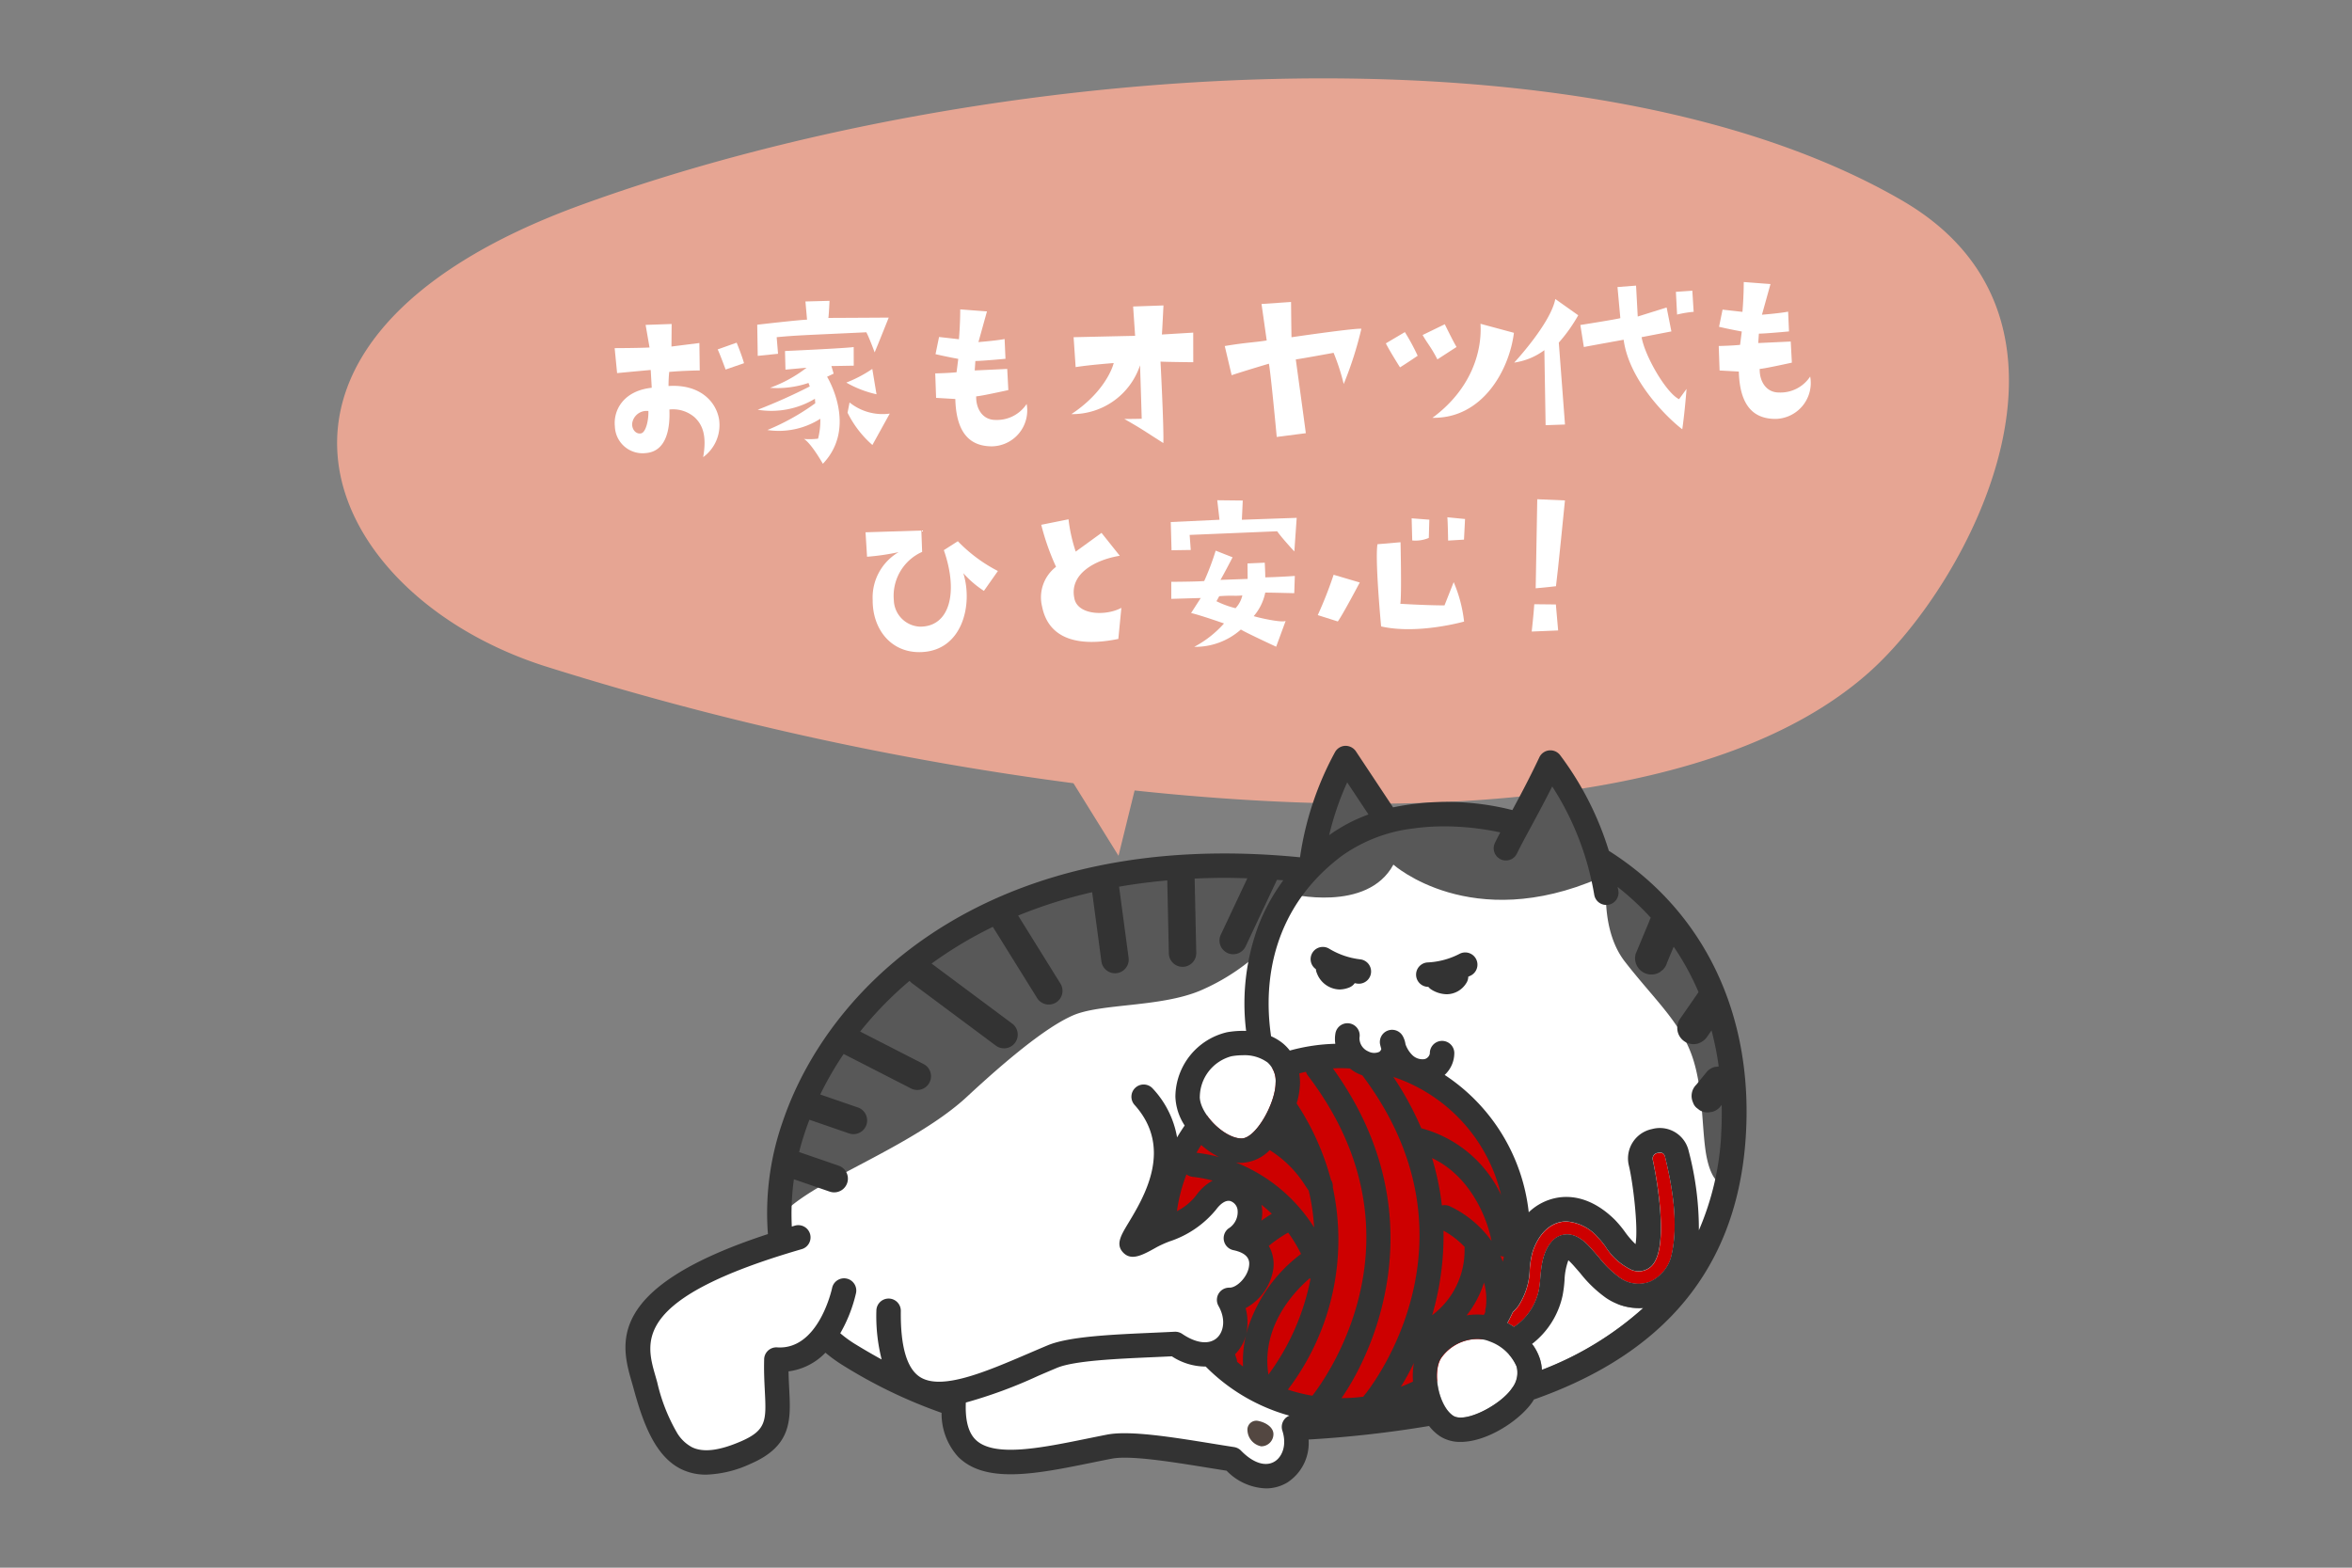 <?xml version="1.0" encoding="UTF-8"?>
<svg xmlns="http://www.w3.org/2000/svg" xmlns:xlink="http://www.w3.org/1999/xlink" width="300" height="200" viewBox="0 0 300 200">
  <rect x="0" y="0" width="300" height="200" fill="#808080" stroke="none"/>
  <defs>
    <clipPath id="a">
      <rect width="213.242" height="179.883" fill="none"></rect>
    </clipPath>
    <clipPath id="c">
      <rect width="57.82" height="58.39" transform="translate(118.826 90.353)" fill="none"></rect>
    </clipPath>
    <clipPath id="e">
      <rect width="41.293" height="13.735" transform="translate(80.188 163.037)" fill="none"></rect>
    </clipPath>
    <clipPath id="f">
      <rect width="41.293" height="13.731" transform="translate(80.188 163.041)" fill="none"></rect>
    </clipPath>
    <clipPath id="g">
      <rect width="6.074" height="5.292" transform="translate(111.337 166.081)" fill="none"></rect>
    </clipPath>
    <clipPath id="h">
      <rect width="6.071" height="5.292" transform="translate(111.337 166.081)" fill="none"></rect>
    </clipPath>
    <clipPath id="j">
      <rect width="300" height="200"></rect>
    </clipPath>
  </defs>
  <g id="i" clip-path="url(#j)">
    <g transform="translate(43 10)">
      <g clip-path="url(#a)">
        <g clip-path="url(#a)">
          <path d="M121.273,100.064s-24.441-1.781-38.3,6.288-20.078,15.4-23.354,23.585a53.736,53.736,0,0,0-3.277,17.472l-12.473,6.3s-7.1,4.4-5.407,10.187a67.356,67.356,0,0,0,4.527,11.118s2.753,2.337,8.492,0,4.861-6.944,4.861-6.944V163.9l4.35-1.6,2.459-1.459,6.762,5.242,8.46,2.646s.528,6.738,4.246,8.044,16.6-2.251,16.6-2.251l12.453,1.361,4.636,1.179,3.312,1.3,3.329-2.654v-4.335s46.636-11.742,52.385-25.644,0-29.719,0-29.719-3.512-11.682-9.776-14.016-24.284-5.443-24.284-5.443Z" fill="#fff"></path>
          <g style="mix-blend-mode:darken;isolation:isolate">
            <g clip-path="url(#c)">
              <g clip-path="url(#c)">
                <path d="M119.139,122.217a6.491,6.491,0,0,1,1.548.949,5.877,5.877,0,0,1,.84.88,24.046,24.046,0,0,1,5.805-.864,4.191,4.191,0,0,1,.019-1.355,1.56,1.56,0,0,1,3.078.513c0,.024-.009.047-.014.071a1.828,1.828,0,0,0,1.124,1.743,1.591,1.591,0,0,0,1.4.053.64.64,0,0,0,.26-.373q-.078-.253-.141-.521a1.559,1.559,0,0,1,2.88-1.117,3.106,3.106,0,0,1,.348,1.038,3.591,3.591,0,0,0,.861,1.377,1.857,1.857,0,0,0,1.55.526.9.9,0,0,0,.694-.729,1.561,1.561,0,0,1,1.52-1.6h.041a1.56,1.56,0,0,1,1.558,1.521,3.8,3.8,0,0,1-1.229,2.822,24.107,24.107,0,0,1,10.733,17.525,7.025,7.025,0,0,1,3.666-1.86c2.5-.417,5.04.562,7.332,2.832a14.446,14.446,0,0,1,1.26,1.512,10.868,10.868,0,0,0,1.362,1.583c.379-2.108-.345-7.944-.84-9.99a3.828,3.828,0,0,1,2.768-4.651c.056-.014.111-.026.167-.038a3.773,3.773,0,0,1,4.644,2.63c.016.056.03.113.043.17a39.237,39.237,0,0,1,1.3,10.108,35.412,35.412,0,0,0,2.85-12.238c.08-1.275.09-2.526.067-3.764l-.294.361a2.042,2.042,0,0,1-.918.534l-.552.076a2.072,2.072,0,0,1-1.05-.285c-.139-.108-.281-.216-.42-.325a2.006,2.006,0,0,1-.43-2.269,1.555,1.555,0,0,1,.43-.67l1.4-1.716a2.087,2.087,0,0,1,.917-.534c.18-.023.36-.048.539-.073a38.475,38.475,0,0,0-.918-4.6l-.508.732a2.333,2.333,0,0,1-1.242.956,2.077,2.077,0,0,1-2.345-3.052q1.216-1.76,2.434-3.512a33.818,33.818,0,0,0-3.173-5.8l-.845,2.028a2.083,2.083,0,0,1-.535.918l-.42.324a2.078,2.078,0,0,1-2.844-.744h0a2.078,2.078,0,0,1-.209-1.6q.864-2.075,1.729-4.148a2.141,2.141,0,0,1,.2-.467,34.4,34.4,0,0,0-4.23-3.927c.029.161.068.318.095.477a1.561,1.561,0,0,1-1.278,1.8h0l-.26.021a1.56,1.56,0,0,1-1.536-1.3,36.731,36.731,0,0,0-5.358-13.815c-.1.187-.185.362-.279.546,0,.005.01.012.014.019a7.69,7.69,0,0,1-2.856,9.86,2.114,2.114,0,0,1-2.844-.745,1.769,1.769,0,0,1-.122-.247,1.584,1.584,0,0,1-.5-.138,1.4,1.4,0,0,1-.161-.1l-1.272,2.364a2.11,2.11,0,0,1-1.242.955,2.083,2.083,0,0,1-2.557-1.453,2.187,2.187,0,0,1,.209-1.6q1.1-2.039,2.2-4.08c-.9-.12-1.8-.2-2.694-.245a2.185,2.185,0,0,1-.255,1.326l-2.528,4.427a2.08,2.08,0,0,1-3.8-.5,2.166,2.166,0,0,1,.209-1.6l2.036-3.592q-.663.062-1.311.153a1.936,1.936,0,0,1-.572,1.146l-5.2,4.823a2.127,2.127,0,0,1-2.941,0,2.105,2.105,0,0,1-.323-2.514l-.03.02c-8.674,6.484-10.14,15.671-9.051,23.028m19.968-9.438a9.826,9.826,0,0,0,4.071-1.1,1.559,1.559,0,0,1,1.435,2.769c-.108.055-.22.1-.33.149a1.541,1.541,0,0,1-.266.838,2.957,2.957,0,0,1-2.483,1.4,3.809,3.809,0,0,1-1.936-.585,1.533,1.533,0,0,1-.413-.365,1.558,1.558,0,0,1-.075-3.115m-14.73-1.222a1.562,1.562,0,0,1,2.142-.525,9.861,9.861,0,0,0,3.987,1.37,1.559,1.559,0,0,1-.177,3.108l-.182-.01c-.12-.014-.235-.043-.353-.06a1.543,1.543,0,0,1-.692.547,3.42,3.42,0,0,1-1.267.256,3.176,3.176,0,0,1-2.855-2.049,1.548,1.548,0,0,1-.138-.539,1.557,1.557,0,0,1-.465-2.1" fill="#fff"></path>
              </g>
            </g>
          </g>
          <path d="M128.028,124.51a22.659,22.659,0,0,0-22.659,22.659l4.028-1.928,3.734-4.207,2.979,2.665-.179,3.47,1.477,2.1-.636,3.79-2.966,3.721.728,3.51-2.646,2.777a22.658,22.658,0,1,0,16.14-38.558" fill="#cd0000"></path>
          <path d="M199.613,15.579l0,0c-40.33-23.406-117.133-18.13-168.491.568C-16.448,33.466-2.47,65.7,26.472,74.978A394.967,394.967,0,0,0,93.921,89.922l5.746,9.255,2.052-8.332c37.977,4.063,75,1.47,93.61-15.008,12.882-11.409,30.65-44.955,4.284-60.258" fill="#e6a593"></path>
          <path d="M40.131,39.474,40,37.2s-2.219.2-4.288.4L35.4,34.413s3.05-.007,4.449-.081l-.5-2.883,3.322-.116-.025,2.876,3.561-.449.047,3.5s-1.975.018-3.894.186a16.848,16.848,0,0,0-.088,1.8c4.017-.265,6.1,2.013,6.453,4.3a5.067,5.067,0,0,1-2.034,4.774c.479-2.743-.069-4.124-1.1-5.089a4.214,4.214,0,0,0-3.21-.988c.115,2.572-.438,5.342-2.982,5.556a3.537,3.537,0,0,1-3.97-3.387c-.224-2.119,1.141-4.567,4.7-4.942m-1.4,5.825c.647-.072,1.015-1.685.974-2.859a1.85,1.85,0,0,0-2.069,1.6c-.053.652.4,1.361,1.1,1.261m10.819-8.154s-.829-2.247-1.016-2.565l2.421-.862s.628,1.505.942,2.619Z" fill="#fff"></path>
          <path d="M53.586,31.426s5.255-.608,6.354-.646l-.206-2.319,3.073-.082s-.085,1.853-.149,2.18c0,0,5.777-.026,7.7-.043,0,0-1.425,3.576-1.795,4.439,0,0-.718-1.95-1.065-2.563-8.289.389-8.714.378-11.433.624l.175,2.118L53.65,35.4Zm7.759,14.535a9.1,9.1,0,0,0,.287-2.536,9.861,9.861,0,0,1-6.753,1.436,29.509,29.509,0,0,0,6.109-3.414l-.045-.573a10.788,10.788,0,0,1-7.3,1.4A70.725,70.725,0,0,0,60.287,39.3l-.165-.446a12.356,12.356,0,0,1-4.906.622,16.988,16.988,0,0,0,4.663-2.563l-2.692.243-.059-2.374s7.492-.336,8.761-.505l.008,2.374-2.849.05.284.966-.836.4s3.949,6.389-.538,11.1c0,0-1.467-2.6-2.412-3.167a9.064,9.064,0,0,0,1.8-.038M68.8,40.3a13.707,13.707,0,0,1-3.853-1.491,16.613,16.613,0,0,0,3.315-1.742Zm-3.693,2.354.254-1.31a6.716,6.716,0,0,0,5.127,1.422L68.276,46.77a13.321,13.321,0,0,1-3.169-4.117" fill="#fff"></path>
          <path d="M79.011,37.491l.216-1.708s-1.41-.25-2.9-.6l.45-2.191s1.355.152,2.535.287c0,0,.163-1.782.168-3.809,0,0,2.908.225,3.409.257L81.8,33.642s2.27-.178,3.338-.39l.113,2.521s-2.941.278-3.841.283l-.083,1.205s2.371-.109,4.145-.195l.143,2.7s-3.771.832-4.1.792c-.05,1.454.73,3.027,2.481,3.015a4.532,4.532,0,0,0,3.955-2.037,4.583,4.583,0,0,1-4.488,5.407c-2.026-.029-4.482-.893-4.612-6.041L76.4,40.759l-.109-3.123s1.725-.035,2.721-.145" fill="#fff"></path>
          <path d="M99.057,36.317s-3.093.232-4.858.519l-.259-3.817s6.3-.145,7.846-.174l-.254-3.743,3.871-.135s-.16,3.283-.2,3.708l3.994-.24.006,3.777s-3.352-.033-4.179-.079c0,0,.439,8.288.363,10.391-2.992-1.9-2.56-1.687-4.984-3.078,0,0,1.175.01,2.225-.026,0,0-.14-4.723-.214-6.821a9.1,9.1,0,0,1-8.76,6.233c3.74-2.456,5.114-5.38,5.4-6.515" fill="#fff"></path>
          <path d="M130.646,31.937a46.4,46.4,0,0,1-2.255,7.056,26.973,26.973,0,0,0-1.289-3.982s-4.026.741-4.823.844c0,0,1.139,8.263,1.28,9.41l-3.71.479s-.761-8.177-1-9.344c0,0-2.723.8-4.75,1.466l-.881-3.72c2.835-.475,3.835-.458,5.352-.712l-.663-4.653,3.768-.257s.039,3.975.057,4.5c0,0,7.813-1.149,8.916-1.087" fill="#fff"></path>
          <path d="M136.193,32.367a26.977,26.977,0,0,1,1.632,3.02s-1.394.95-2.25,1.479c0,0-1.323-2.079-1.808-3.063Zm4.148,3.482c-.805-1.572-1.245-1.983-1.884-3.109l2.828-1.374s1.1,2.261,1.5,2.9ZM139.7,43.3a.356.356,0,0,0,.1-.079h.025c4.7-3.515,6.241-8.2,6.012-11.913l4.266,1.151c-.585,4.721-3.993,10.968-10.4,10.842m.121-.08h0Z" fill="#fff"></path>
          <path d="M153.985,34.673a8.5,8.5,0,0,1-3.846,1.585s4.628-4.963,5.243-8.111l2.924,2.073a20.194,20.194,0,0,1-2.479,3.488l.79,10.451-2.473.086Zm5.038-.4-.448-2.811s4.7-.739,5.1-.877l-.363-3.965,2.369-.182.213,3.944,3.687-1.154.606,3.054-3.8.733c.437,2.486,3.176,7.142,4.778,7.911l.955-1.309s-.222,2.959-.545,5.147c-1.747-1.315-6.767-6.116-7.477-11.419,0,0-4.325.777-5.069.928m13.829-7.186.169,2.695a13.316,13.316,0,0,0-2.113.35l-.152-2.9Z" fill="#fff"></path>
          <path d="M178.95,34l.216-1.708s-1.409-.25-2.9-.6l.449-2.19s1.356.151,2.536.286c0,0,.162-1.782.167-3.809,0,0,2.909.225,3.41.258l-1.089,3.914s2.27-.179,3.338-.391l.112,2.522s-2.94.278-3.841.283l-.083,1.2s2.372-.109,4.145-.194l.144,2.695s-3.772.833-4.1.792c-.049,1.455.731,3.027,2.481,3.016a4.53,4.53,0,0,0,3.955-2.038,4.583,4.583,0,0,1-4.487,5.408c-2.026-.03-4.482-.894-4.612-6.041l-2.456-.138-.109-3.124s1.724-.036,2.72-.146" fill="#fff"></path>
          <path d="M84.283,62.846,82.5,65.383a12.988,12.988,0,0,1-2.63-2.259c1.267,4.033-.128,9.934-5.425,10.07-3.848.108-6.156-2.987-6.133-6.614a6.7,6.7,0,0,1,3.312-6.142,29.49,29.49,0,0,1-4.031.589L67.4,57.908l7.12-.224.1,2.724a6.133,6.133,0,0,0-3.611,6.153,3.484,3.484,0,0,0,3.343,3.385c3.778.016,4.925-4.349,3.036-9.76l1.786-1.139a19.432,19.432,0,0,0,5.11,3.8" fill="#fff"></path>
          <path d="M94.039,66.356c.45,2.161,4.079,2.233,5.993,1.192l-.387,3.964c-4.991,1.026-8.875.086-9.721-4.111A4.906,4.906,0,0,1,91.7,62.312a30.806,30.806,0,0,1-1.887-5.361l3.476-.7a20.452,20.452,0,0,0,.92,4.12L97.5,57.983l2.328,2.92c-3.258.538-6.47,2.376-5.786,5.453" fill="#fff"></path>
          <path d="M106.332,56.6l6.217-.291-.286-2.491,3.252.037s-.1,2.2-.115,2.454l6.994-.244-.3,4.288s-1.56-1.672-2.192-2.575c0,0-10.913.455-11.163.464l.143,1.921-2.451.036Zm.066,7.626s3.25-.013,4.2-.1a33.124,33.124,0,0,0,1.464-3.877l2.156.849s-1.242,2.4-1.549,2.88l3.472-.121-.02-1.974,2.2-.1s.069,1.249.066,1.874c0,0,1.474-.025,3.77-.181l-.073,2.2s-3.305-.085-3.7-.072a6.581,6.581,0,0,1-1.471,3c.532.183,3.582.877,4.072.61l-1.21,3.293s-3.915-1.814-4.5-2.194a8.749,8.749,0,0,1-5.951,2.208,13.494,13.494,0,0,0,3.8-2.983s-3.038-1.07-4.2-1.329l1.233-1.918L106.4,66.4Zm5.763,2.475a11.728,11.728,0,0,0,2.433.891,3.524,3.524,0,0,0,.868-1.631c-1.022.11-1.227-.033-2.947.1Z" fill="#fff"></path>
          <path d="M127.638,69.284l-2.555-.811a51.449,51.449,0,0,0,2.021-5.147l3.335.985s-2.205,4.177-2.8,4.973m5.524.632s-.8-8.449-.467-10.486l2.943-.253s.159,6.7-.026,7.852c0,0,3.384.208,5.634.205l1.172-2.967a17.737,17.737,0,0,1,1.326,5.03s-5.919,1.683-10.582.619m3.969-10.967-.074-2.823,2.256.172-.068,2.327a4.323,4.323,0,0,1-2.114.324m4.577.016s-.035-2.426-.1-2.973l2.258.221-.133,2.631Z" fill="#fff"></path>
          <path d="M155.743,70.431s-2.373.105-3.372.14c0,0,.248-2.208.329-3.486l2.752.029Zm-.272-5.644s-1.146.14-2.592.266c0,0,.12-6.607.2-11.362l3.532.153s-.962,9.712-1.144,10.943" fill="#fff"></path>
          <path d="M56.342,138.12s13.767-2.985,13.569,0-7.5,14.2-7.5,14.2l-5.242,7.165-10.283,4.18,1.791,7.564-2.249,5.542-5.042-3.42-2.92-10.31,1.857-7.272,9.156-5.308,6.863-2.123Z" fill="#fff"></path>
          <path d="M56.6,145.242s.531-1.335,5.573-4.206,13.288-6.591,18.144-11.1,9.987-8.836,13.525-10.388,11.069-1.021,16.194-3.144a27,27,0,0,0,8.514-5.75l4.4-8.828s-12.478-3.962-25.04,0-21.75,5.337-30.253,15.55S55.273,138.784,56.6,145.242" fill="#585858"></path>
          <path d="M162.192,100.023s-1.647,7.887,2.068,12.664,6.978,7.607,8.531,11.942,1.23,9.888,1.923,13.127,1.933,3.279,1.933,3.279,2.93-11.875,0-21.488a41.146,41.146,0,0,0-10.033-16.233Z" fill="#585858"></path>
          <path d="M121.481,104.019s9.9,2.477,13.248-3.715c0,0,9.892,8.866,26.345,1.691l-1.551-8.812L155.5,88.628l-3.294,5.485-10.93.177-7.45,1.156-4.787-8.235-3.528,5.972-.893,6.157Z" fill="#585858"></path>
          <path d="M158.61,152.479c-.22-.257-.442-.515-.67-.771l-.114-.13a9.343,9.343,0,0,0-.763-.791,8.3,8.3,0,0,0-.493,2.613,15.776,15.776,0,0,1-.246,1.9,10.623,10.623,0,0,1-3.806,6.1l-.083.059a6.655,6.655,0,0,1,1.02,1.992,5.828,5.828,0,0,1,.225,1.317,41.294,41.294,0,0,0,12.935-7.9,7.462,7.462,0,0,1-4.756-1.29,15.938,15.938,0,0,1-3.246-3.107" fill="#fff"></path>
          <g style="mix-blend-mode:darken;isolation:isolate">
            <g clip-path="url(#e)">
              <g clip-path="url(#f)">
                <path d="M117.145,169.552c-.665.727-2.839,2.312-4.541,1.672-2.577-.968-.426-2.387-.426-3.246,0-.625.039-1.52.524-1.9a24.178,24.178,0,0,1-1.9-1.734,7.892,7.892,0,0,1-4.322-1.307c-.768.037-1.555.072-2.348.107-4.74.21-10.112.448-12.31,1.368-.8.335-1.6.679-2.4,1.021a60.257,60.257,0,0,1-9.219,3.4c-.1,2.2.3,3.782,1.206,4.7,2.3,2.339,8.357,1.1,14.212-.088.86-.175,1.722-.35,2.584-.518,2.881-.559,8.24.3,13.42,1.142.95.154,1.891.306,2.8.446a1.559,1.559,0,0,1,.881.456c1.518,1.565,3.114,2.088,4.27,1.393.914-.549,1.615-2.018,1-3.943a1.524,1.524,0,0,1,.908-1.914,24.293,24.293,0,0,1-4.074-1.539,1.127,1.127,0,0,1-.263.477m2.283,3.418a1.557,1.557,0,0,1-1.556,1.557,2.171,2.171,0,0,1-1.755-2,1.136,1.136,0,0,1,1.426-1.23c.934.2,1.884.813,1.884,1.672" fill="#fff"></path>
              </g>
            </g>
          </g>
          <g style="mix-blend-mode:darken;isolation:isolate">
            <g clip-path="url(#g)">
              <g clip-path="url(#h)">
                <path d="M112.607,171.22c1.7.639,3.876-.947,4.541-1.672a1.138,1.138,0,0,0,.263-.477,24.1,24.1,0,0,1-4.7-2.99c-.484.377-.524,1.272-.524,1.9,0,.861-2.151,2.279.426,3.247" fill="#fff"></path>
              </g>
            </g>
          </g>
          <path d="M139.182,115.893h0a1.561,1.561,0,0,0,.412.365,3.8,3.8,0,0,0,1.937.584,2.957,2.957,0,0,0,2.482-1.4,1.534,1.534,0,0,0,.267-.839c.109-.053.221-.094.328-.15a1.559,1.559,0,1,0-1.434-2.769,9.811,9.811,0,0,1-4.071,1.1,1.559,1.559,0,0,0,.075,3.116" fill="#333"></path>
          <path d="M124.844,113.645a1.548,1.548,0,0,0,.138.539,3.179,3.179,0,0,0,2.855,2.05,3.421,3.421,0,0,0,1.267-.257,1.543,1.543,0,0,0,.692-.547c.118.017.234.047.353.06l.182.01a1.56,1.56,0,0,0,.178-3.109,9.823,9.823,0,0,1-3.987-1.368,1.557,1.557,0,0,0-1.678,2.621" fill="#333"></path>
          <path d="M168.467,137.1a.728.728,0,0,0-.662.788.7.7,0,0,0,.025.137c.026.109,2.442,11.17-.238,13.569a2.361,2.361,0,0,1-2.459.434,7.883,7.883,0,0,1-3.34-2.979,12.077,12.077,0,0,0-.97-1.183,5.867,5.867,0,0,0-4.009-2.023,3.745,3.745,0,0,0-.616.051c-2.447.408-3.46,3.047-3.712,3.845a11.566,11.566,0,0,0-.359,2.162,8.88,8.88,0,0,1-1.492,4.777,7.1,7.1,0,0,1-.666.732c-.211.466-.443.921-.684,1.373.292.159.574.326.841.505.148-.108.3-.2.445-.317a7.534,7.534,0,0,0,2.707-4.324,13.389,13.389,0,0,0,.187-1.52c.135-1.523.3-3.418,1.487-4.741a2.55,2.55,0,0,1,1.937-.9h.008c1.474,0,2.6,1.275,3.267,2.033l.106.122c.242.27.475.543.707.814a13.379,13.379,0,0,0,2.61,2.543,4.082,4.082,0,0,0,3.875.526,4.892,4.892,0,0,0,2.793-3.6c.892-4.137-.068-9.01-.866-12.315-.111-.455-.424-.626-.923-.5" fill="#cd0000"></path>
          <path d="M148.829,150.319a1.535,1.535,0,0,1-.455-.087c.121.249.23.5.331.745.038-.22.093-.437.125-.658" fill="#cd0000"></path>
          <path d="M174.8,126.681Z" fill="#333"></path>
          <path d="M119.708,128.148a3.161,3.161,0,0,0-1.025-2.591,4.982,4.982,0,0,0-3.155-.924,8.389,8.389,0,0,0-1.467.132,5.433,5.433,0,0,0-4.024,5.153c0,2.191,3.137,5.327,5.327,5.327,1.833,0,4.343-4.527,4.343-7.1" fill="#fff"></path>
          <path d="M147.04,161.149a4.068,4.068,0,0,0-1.615-.315,5.681,5.681,0,0,0-4.579,2.41c-1.2,1.829-.3,6.173,1.526,7.376,1.526,1.01,6.116-1.4,7.529-3.543a3.162,3.162,0,0,0,.566-2.729,5.876,5.876,0,0,0-3.427-3.2" fill="#fff"></path>
          <path d="M116.117,172.517a2.171,2.171,0,0,0,1.754,2,1.556,1.556,0,0,0,1.557-1.555v0c0-.86-.95-1.476-1.884-1.672a1.136,1.136,0,0,0-1.426,1.23" fill="#534741"></path>
          <path d="M162.211,98.546A39.829,39.829,0,0,0,156,86.346a1.559,1.559,0,0,0-2.656.273c-1.223,2.594-2.42,4.84-3.439,6.727A33.984,33.984,0,0,0,134.687,93l-4.741-7.149a1.6,1.6,0,0,0-1.368-.7,1.56,1.56,0,0,0-1.3.81,39.915,39.915,0,0,0-4.459,13.41c-38.888-3.839-59.846,15.68-65.969,33.68a35.226,35.226,0,0,0-1.9,14.387C34.11,154.25,36.193,161.512,37.606,166.4c.077.265.152.525.221.78,1.191,4.377,2.751,8.652,6.106,10.268a7.164,7.164,0,0,0,3.148.682,14.524,14.524,0,0,0,5.661-1.385c5.287-2.287,5.12-5.624,4.925-9.489-.035-.707-.075-1.472-.088-2.3a7.968,7.968,0,0,0,4.709-2.385,18.18,18.18,0,0,0,2.09,1.527A63.368,63.368,0,0,0,77.1,170.244a8.183,8.183,0,0,0,2.085,5.582c3.487,3.543,10.078,2.2,17.057.781.85-.174,1.7-.347,2.556-.512,2.336-.456,7.646.4,12.328,1.159.787.127,1.565.253,2.326.372a7.325,7.325,0,0,0,5.008,2.257,5.277,5.277,0,0,0,2.722-.739,5.992,5.992,0,0,0,2.728-5.494,144.45,144.45,0,0,0,15.371-1.728,5.942,5.942,0,0,0,1.376,1.3,4.75,4.75,0,0,0,2.649.733c3.483,0,7.693-2.879,9.2-5.169l.141-.241c14.227-5,25.85-14.654,27.033-33.618.976-15.607-5.36-28.708-17.466-36.381m-33.378-8.731h0l2.714,4.091a20.579,20.579,0,0,0-5.016,2.645,36.73,36.73,0,0,1,2.3-6.735M74.295,165.639c-1.643-1.1-2.45-3.923-2.394-8.394a1.56,1.56,0,0,0-1.538-1.579h-.021a1.561,1.561,0,0,0-1.559,1.54,22.468,22.468,0,0,0,.673,6.23c-1.157-.63-2.3-1.3-3.445-2a15.073,15.073,0,0,1-1.833-1.344,18.577,18.577,0,0,0,2.011-5.142,1.559,1.559,0,1,0-3.057-.616c-.017.079-1.7,7.914-7,7.56a1.559,1.559,0,0,0-1.662,1.449l0,.062c-.044,1.52.025,2.843.083,4.011.189,3.771.254,5.041-3.049,6.469-2.761,1.193-4.794,1.44-6.219.755a4.951,4.951,0,0,1-1.914-1.822,23.034,23.034,0,0,1-2.537-6.452c-.073-.269-.152-.545-.233-.826-1.276-4.427-2.867-9.934,18.658-16.177a1.559,1.559,0,1,0-.87-3c-.135.039-.259.079-.392.118a32.519,32.519,0,0,1,.265-6.034l4.583,1.58a1.75,1.75,0,0,0,1.14-3.309l-5.056-1.743q.371-1.482.878-2.93c.135-.4.283-.8.434-1.194L65.3,134.6a1.75,1.75,0,0,0,1.14-3.309l-4.818-1.66a42.03,42.03,0,0,1,2.988-5.17l8.59,4.4a1.75,1.75,0,1,0,1.6-3.116l-8.087-4.143a46.3,46.3,0,0,1,6.305-6.47,1.712,1.712,0,0,0,.3.294l10.721,7.984a1.75,1.75,0,0,0,2.09-2.807l-10.305-7.675a51.75,51.75,0,0,1,7.815-4.683l5.628,9.053a1.75,1.75,0,1,0,2.972-1.847l-5.373-8.646a60.819,60.819,0,0,1,9.439-2.98l1.181,8.824a1.75,1.75,0,0,0,1.732,1.517,1.865,1.865,0,0,0,.235-.015,1.749,1.749,0,0,0,1.5-1.967l-1.213-9.064c1.971-.346,4.025-.609,6.146-.8l.2,9.314a1.751,1.751,0,0,0,1.749,1.712h.039a1.75,1.75,0,0,0,1.711-1.788l-.207-9.457,0-.016c1.245-.056,2.505-.095,3.8-.095.956,0,1.936.027,2.922.062l-3.386,7.191a1.75,1.75,0,1,0,3.167,1.491l3.994-8.484.152.009c.221.017.434.022.659.041-.1.138-.2.28-.294.42a24.7,24.7,0,0,0-2.848,5.287,28.518,28.518,0,0,0-1.6,13.514,11.559,11.559,0,0,0-2.422.165,8.52,8.52,0,0,0-6.6,8.225,7.158,7.158,0,0,0,1.184,3.677q-.512.743-.968,1.517a12.11,12.11,0,0,0-3.12-6.248,1.56,1.56,0,0,0-2.317,2.089c4.991,5.516,1.233,11.75-.787,15.1-.954,1.585-1.645,2.729-.637,3.766,1.062,1.1,2.513.285,4.346-.747a14.985,14.985,0,0,1,1.515-.678,12.856,12.856,0,0,0,5.967-4.061c.6-.816,1.249-1.224,1.786-1.111a1.368,1.368,0,0,1,.954,1.08,2.459,2.459,0,0,1-1.157,2.435,1.559,1.559,0,0,0,.632,2.761c2.177.457,2.048,1.575,2,2-.162,1.421-1.555,2.785-2.487,2.785h-.023a1.559,1.559,0,0,0-1.391,2.328c1,1.76.61,3.34-.174,4.062-.99.915-2.659.729-4.462-.5a1.59,1.59,0,0,0-.956-.267c-.92.047-1.872.089-2.832.132-5.243.232-10.666.472-13.374,1.606-.809.338-1.62.686-2.426,1.032-5.492,2.354-11.173,4.79-13.9,2.971m41.582-8.751a6.85,6.85,0,0,0,3.542-5.038,4.722,4.722,0,0,0-.585-2.906,16.278,16.278,0,0,1,2.471-1.694,18.63,18.63,0,0,1,1.646,2.721,19.228,19.228,0,0,0-7,10.205,6.716,6.716,0,0,0-.074-3.288m-.329,7.443c-.262-.19-.51-.4-.762-.6a1.594,1.594,0,0,0-.1-.511c-.058-.147-.1-.3-.152-.444a5.483,5.483,0,0,0,1.4-2.484,14.115,14.115,0,0,0-.383,4.039M117.9,143.7a17.378,17.378,0,0,1,1.319,1.152q-.692.415-1.327.876a4.914,4.914,0,0,0,.008-2.028m6.169,9.361.084.115a30.283,30.283,0,0,1-5.363,12.19c-.909-5.787,2.832-10.216,5.279-12.3M114.622,138.3a5.5,5.5,0,0,0,.737.053v0a5.32,5.32,0,0,0,3.594-1.624,14.362,14.362,0,0,1,4.607,4.64c.131.191.253.368.37.533a26.283,26.283,0,0,1,.684,4.694,20.888,20.888,0,0,0-9.992-8.3m.737-3.061c-2.19,0-5.327-3.137-5.327-5.327h.005a5.433,5.433,0,0,1,4.026-5.153,8.378,8.378,0,0,1,1.466-.132,4.983,4.983,0,0,1,3.149.921,3.161,3.161,0,0,1,1.025,2.591c0,2.571-2.511,7.1-4.344,7.1m-5.746,1.827h0c.188-.338.4-.664.6-.992a10.42,10.42,0,0,0,2.286,1.548,20.574,20.574,0,0,0-2.889-.556m2.06,3.553h0a6.292,6.292,0,0,0-2.082,1.862,7.207,7.207,0,0,1-2.471,2.04,21.258,21.258,0,0,1,1.218-4.7,1.545,1.545,0,0,0,.784.318,17.829,17.829,0,0,1,2.551.479m9.231,30.373h0a1.559,1.559,0,0,0-.335,1.532c.621,1.926-.082,3.4-1,3.943-1.156.7-2.753.173-4.271-1.393a1.567,1.567,0,0,0-.881-.455c-.912-.141-1.851-.292-2.8-.447-5.181-.838-10.539-1.7-13.419-1.142-.862.168-1.724.344-2.584.519-5.854,1.193-11.915,2.426-14.212.087-.908-.921-1.3-2.505-1.206-4.7a60.138,60.138,0,0,0,9.218-3.4c.8-.343,1.6-.687,2.4-1.022,2.2-.92,7.57-1.157,12.309-1.367.794-.035,1.58-.071,2.35-.108a7.883,7.883,0,0,0,4.32,1.307,24.058,24.058,0,0,0,10.678,6.265,1.533,1.533,0,0,0-.574.381m.372-3.7a31.62,31.62,0,0,0,5.735-25.8,1.538,1.538,0,0,0-.239-.975,33.255,33.255,0,0,0-4.375-9.745,9.939,9.939,0,0,0,.432-2.634,7.792,7.792,0,0,0-.1-1.191c.286-.073.573-.147.861-.207a1.54,1.54,0,0,0,.24.479c15.617,20.522,2.108,38.9.571,40.844a21.256,21.256,0,0,1-3.125-.773m15.96-1.031c-.508.249-1.026.462-1.546.666.546-.881,1.11-1.9,1.664-3.033a9.674,9.674,0,0,0-.118,2.367m-6.195,1.74h-.005l-.122.187a20.845,20.845,0,0,1-2.791.185c4.537-6.535,11.958-23.942-1.1-42.064.312-.014.625-.031.937-.031.412,0,.823.015,1.234.038a4.867,4.867,0,0,0,1.576.873c16.176,21.518.443,40.634.271,40.811m7.3-34.04h0l-.042-.005a40.209,40.209,0,0,0-3.567-6.559,20.94,20.94,0,0,1,13.741,15.063,15.69,15.69,0,0,0-10.131-8.5m10.485,16.353h0c-.03.221-.085.439-.124.659-.1-.248-.211-.5-.332-.746a1.5,1.5,0,0,0,.455.087m-1.57-1.985a13.773,13.773,0,0,0-5.3-4.421,1.545,1.545,0,0,0-1.032-.111,34.531,34.531,0,0,0-1.256-6.045c5.3,2.5,7.212,8.441,7.585,10.577m-.716,8.455a1.548,1.548,0,0,0-.073.612c-.065.121-.12.246-.186.365a8.067,8.067,0,0,0-2.2.063,13.052,13.052,0,0,0,2.216-4.187,7.974,7.974,0,0,1,.238,3.146Zm-6.852,1.012a36.209,36.209,0,0,0,1.446-10.782,10.868,10.868,0,0,1,2.7,2.081l-.016.16a10.332,10.332,0,0,1-4.13,8.541m10.194,9.278h0c-1.413,2.145-6,4.554-7.529,3.543-1.83-1.2-2.727-5.546-1.526-7.377a5.686,5.686,0,0,1,4.579-2.409,4.068,4.068,0,0,1,1.615.315,5.876,5.876,0,0,1,3.427,3.2,3.162,3.162,0,0,1-.566,2.729m3.795-2.308a5.828,5.828,0,0,0-.225-1.317,6.637,6.637,0,0,0-1.02-1.991l.083-.06a10.623,10.623,0,0,0,3.806-6.1,15.773,15.773,0,0,0,.246-1.9,8.3,8.3,0,0,1,.493-2.613,9.656,9.656,0,0,1,.763.791l.114.13c.229.257.45.515.67.771a15.965,15.965,0,0,0,3.246,3.107,7.47,7.47,0,0,0,4.756,1.291,41.315,41.315,0,0,1-12.932,7.891m16.578-14.861,0,0a4.887,4.887,0,0,1-2.792,3.6,4.084,4.084,0,0,1-3.876-.526,13.305,13.305,0,0,1-2.608-2.536c-.231-.271-.465-.544-.706-.814l-.107-.121c-.67-.759-1.793-2.03-3.266-2.033h-.008a2.546,2.546,0,0,0-1.939.9c-1.183,1.322-1.351,3.217-1.486,4.74a13.624,13.624,0,0,1-.188,1.52,7.528,7.528,0,0,1-2.706,4.324c-.142.114-.3.209-.444.317-.268-.178-.551-.346-.843-.505.241-.452.473-.907.684-1.372a7.339,7.339,0,0,0,.666-.733,8.878,8.878,0,0,0,1.493-4.776,11.642,11.642,0,0,1,.358-2.163c.253-.8,1.266-3.436,3.713-3.845a3.724,3.724,0,0,1,.615-.051,5.872,5.872,0,0,1,4.009,2.024,12.065,12.065,0,0,1,.97,1.182,7.91,7.91,0,0,0,3.34,2.98,2.366,2.366,0,0,0,2.46-.434c2.68-2.4.263-13.461.237-13.57a.729.729,0,0,1,.637-.925c.5-.123.813.048.923.5.8,3.3,1.758,8.177.866,12.314m6.3-15.18a35.418,35.418,0,0,1-2.85,12.239,39.239,39.239,0,0,0-1.3-10.109,3.773,3.773,0,0,0-4.515-2.843c-.058.013-.115.027-.172.043a3.826,3.826,0,0,0-2.974,4.52c.012.057.025.113.039.169.5,2.046,1.219,7.881.841,9.989a10.754,10.754,0,0,1-1.363-1.582,14.241,14.241,0,0,0-1.26-1.512c-2.292-2.271-4.827-3.25-7.331-2.833a7.02,7.02,0,0,0-3.666,1.861,24.121,24.121,0,0,0-10.725-17.521,3.8,3.8,0,0,0,1.23-2.822,1.561,1.561,0,0,0-1.559-1.52h-.04a1.559,1.559,0,0,0-1.52,1.6v0a.9.9,0,0,1-.694.729,1.852,1.852,0,0,1-1.551-.526,3.607,3.607,0,0,1-.861-1.376,3.076,3.076,0,0,0-.348-1.038,1.559,1.559,0,0,0-2.88,1.117c.043.177.089.35.142.521a.646.646,0,0,1-.26.372,1.59,1.59,0,0,1-1.4-.057,1.833,1.833,0,0,1-1.124-1.743,1.559,1.559,0,1,0-3.063-.584,4.136,4.136,0,0,0-.019,1.355,24.052,24.052,0,0,0-5.805.864,5.774,5.774,0,0,0-.839-.88,6.52,6.52,0,0,0-1.55-.948c-1.088-7.357.379-16.544,9.051-23.028v0l.03-.021a19.661,19.661,0,0,1,9.036-3.455q.649-.091,1.312-.153a30.457,30.457,0,0,1,4.325-.074c.889.046,1.788.126,2.693.245q1.388.185,2.788.48c-.253.481-.484.937-.687,1.352a1.553,1.553,0,0,0,.565,1.983,1.474,1.474,0,0,0,.16.1,1.584,1.584,0,0,0,.5.138,1.553,1.553,0,0,0,1.58-.864c.443-.916,1.054-2.046,1.762-3.353.727-1.343,1.573-2.911,2.467-4.669.094-.184.184-.359.279-.546a36.731,36.731,0,0,1,5.359,13.816,1.558,1.558,0,0,0,1.535,1.3l.26-.021a1.561,1.561,0,0,0,1.281-1.8v0c-.027-.159-.067-.317-.1-.477a34.175,34.175,0,0,1,4.23,3.927l.006.006a2.171,2.171,0,0,0-.2.462q-.865,2.074-1.729,4.148l0,0a2.079,2.079,0,0,0,3.053,2.346h0l.421-.324a2.072,2.072,0,0,0,.534-.918l.843-2.022a33.685,33.685,0,0,1,3.168,5.792l0,.009-2.43,3.506a2.1,2.1,0,0,0-.209,1.6v0a2.078,2.078,0,0,0,2.556,1.452,2.327,2.327,0,0,0,1.242-.955l.5-.725a38.521,38.521,0,0,1,.915,4.589v.008l-.533.071a2.074,2.074,0,0,0-.917.535l-1.4,1.714a2.011,2.011,0,0,0-.43,2.271,1.558,1.558,0,0,0,.43.669l.421.325a2.077,2.077,0,0,0,1.049.284l.553-.075a2.082,2.082,0,0,0,.917-.534l.287-.353c.025,1.231.014,2.476-.067,3.747" fill="#333"></path>
        </g>
      </g>
    </g>
  </g>
</svg>
